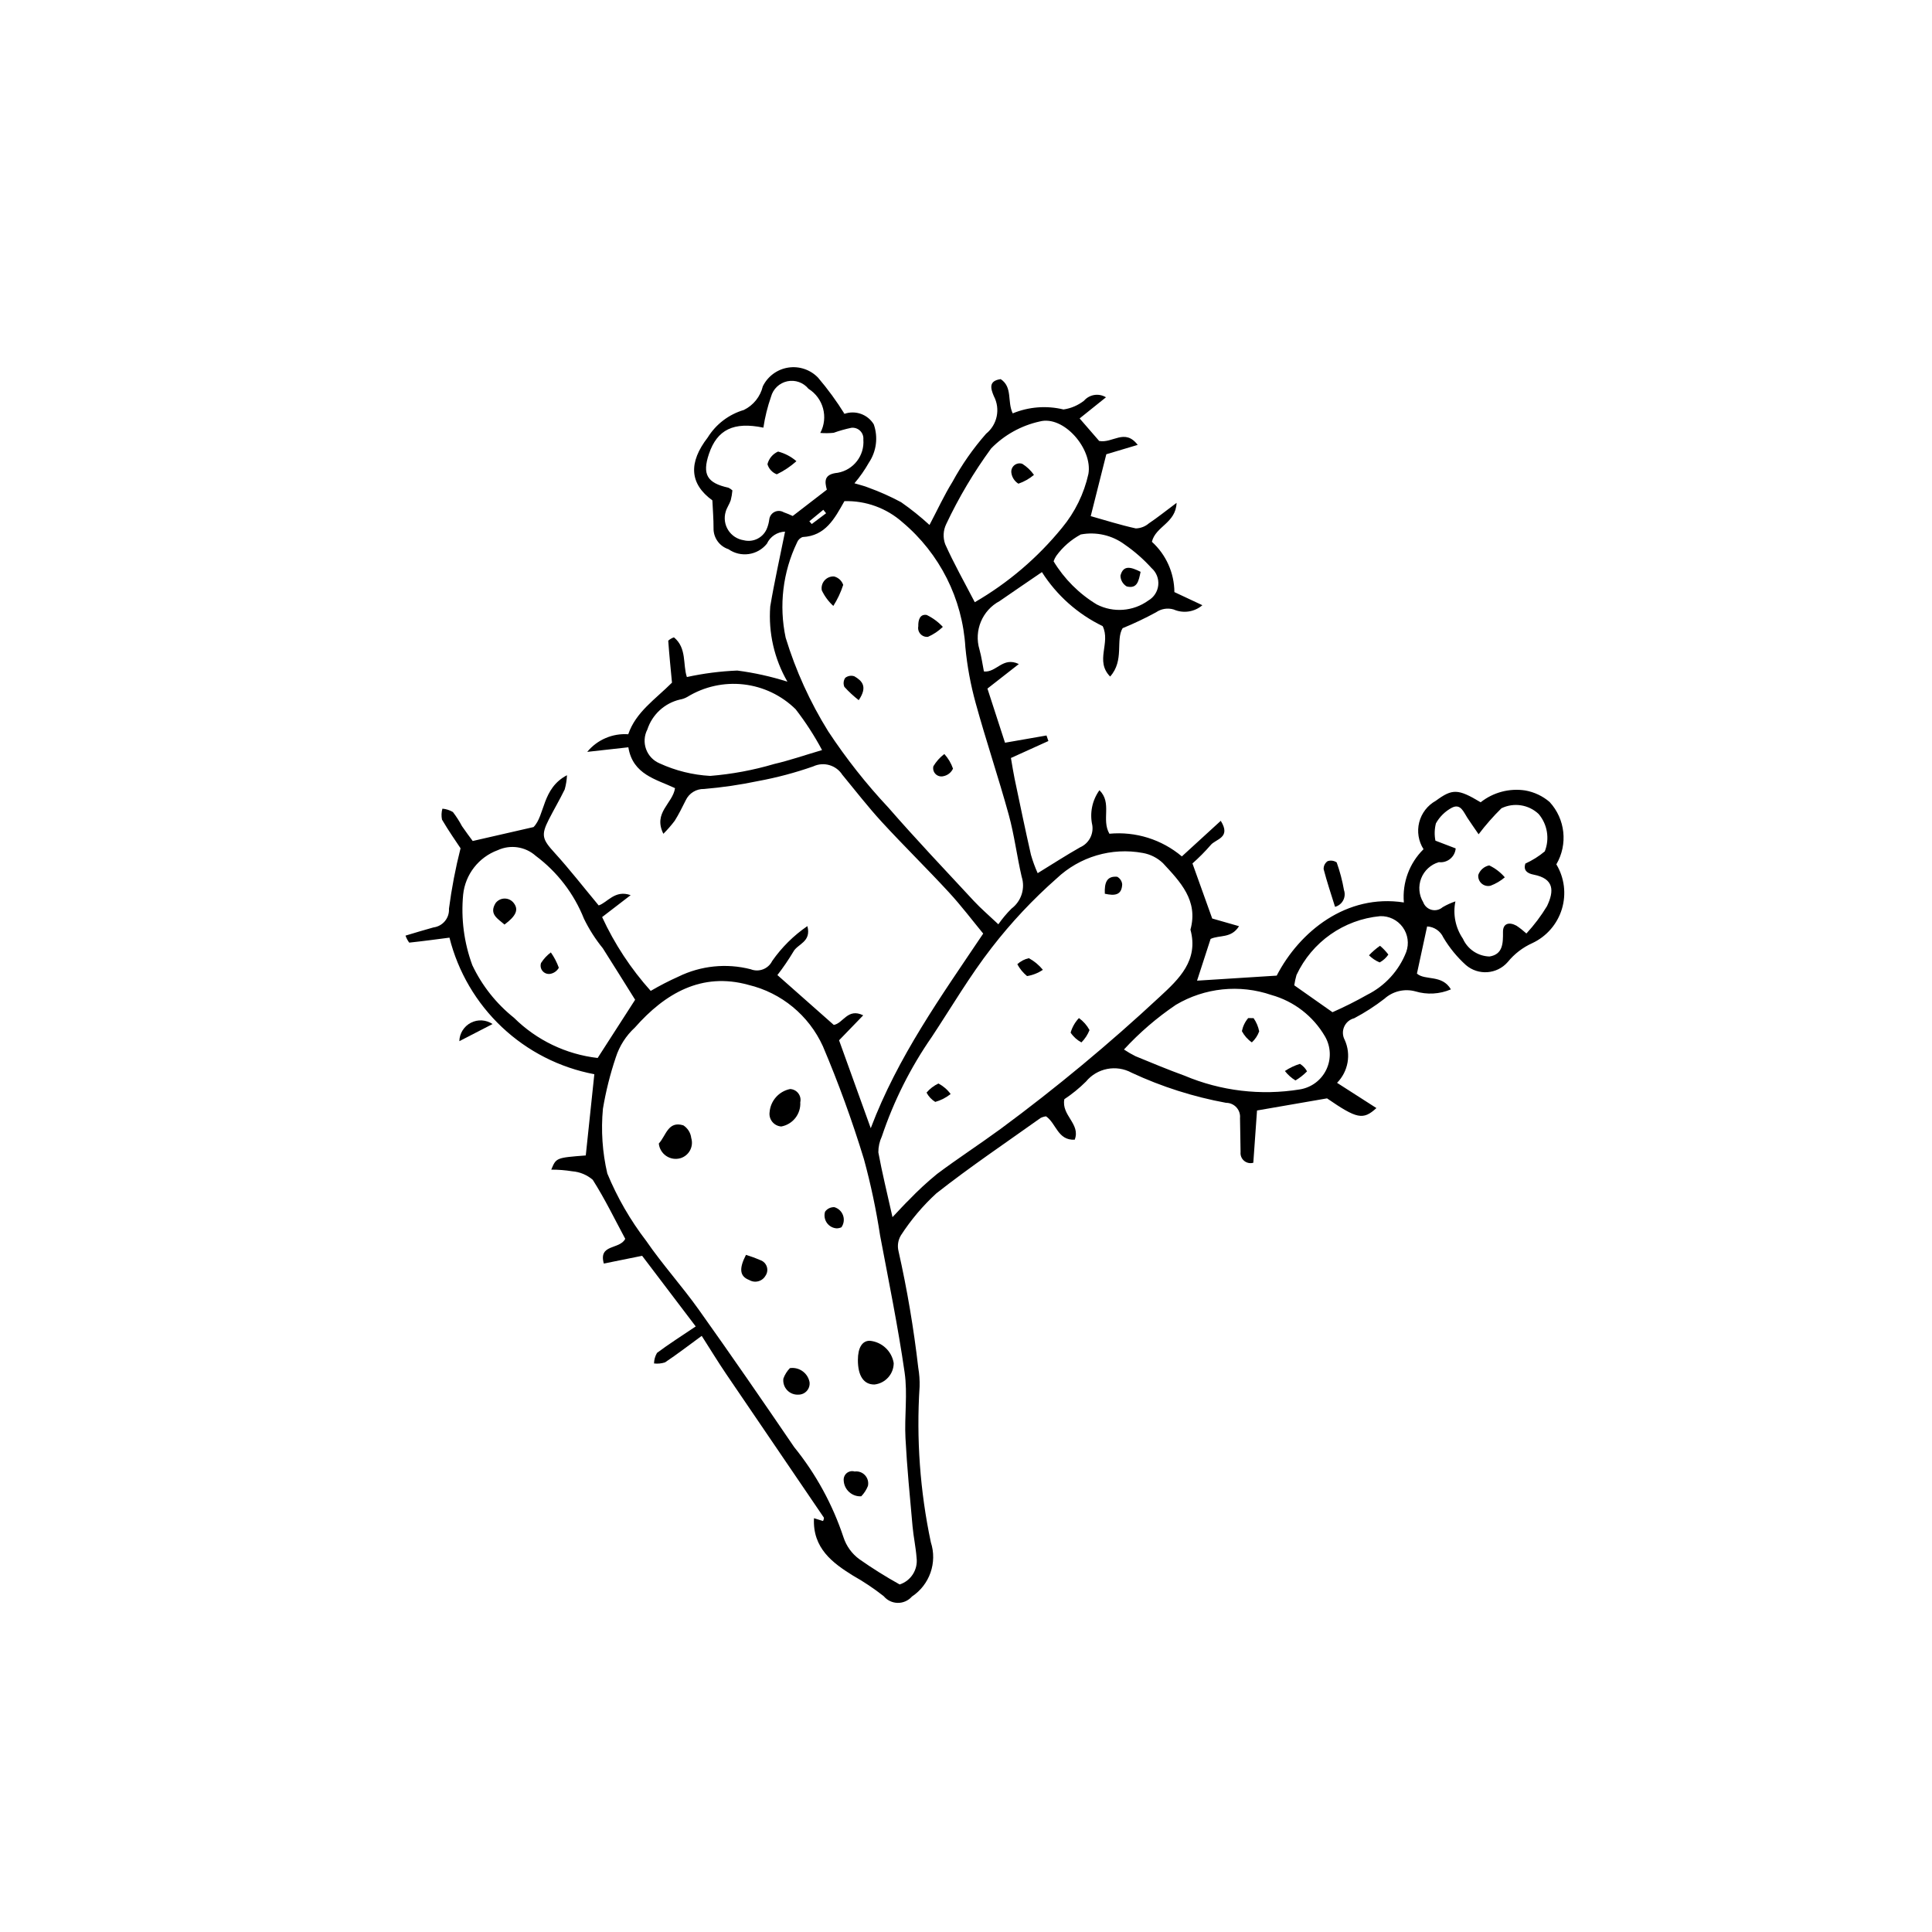 <?xml version="1.0" encoding="UTF-8"?>
<!-- The Best Svg Icon site in the world: iconSvg.co, Visit us! https://iconsvg.co -->
<svg fill="#000000" width="800px" height="800px" version="1.1" viewBox="144 144 512 512" xmlns="http://www.w3.org/2000/svg">
 <g>
  <path d="m482.34 402.55c6.062-11.707 18.52-21.75 33.699-19.387v-0.004c-0.449-5.246 1.457-10.418 5.211-14.113-1.348-2.113-1.762-4.691-1.148-7.117 0.617-2.43 2.211-4.5 4.402-5.715 4.387-3.215 5.844-3.234 11.883 0.398 3.336-2.637 7.613-3.773 11.816-3.133 2.387 0.422 4.617 1.473 6.457 3.051 4.168 4.516 4.894 11.223 1.789 16.527 2.144 3.57 2.676 7.883 1.461 11.863-1.219 3.984-4.066 7.266-7.844 9.023-2.527 1.141-4.754 2.852-6.5 5.004-2.848 3.266-7.797 3.625-11.082 0.805-2.352-2.121-4.363-4.586-5.981-7.305-0.77-1.711-2.43-2.84-4.301-2.934-0.895 4.148-1.773 8.211-2.699 12.496 2.156 1.918 6.641 0.16 9.004 4.184-2.984 1.277-6.324 1.465-9.43 0.523-2.891-0.777-5.973-0.035-8.191 1.969-2.516 1.949-5.195 3.676-8.008 5.16-1.188 0.301-2.164 1.129-2.656 2.25-0.492 1.117-0.441 2.398 0.137 3.477 1.746 3.848 0.941 8.375-2.023 11.387l10.43 6.688c-3.535 3.254-5.191 2.859-13.086-2.57l-18.555 3.211-0.984 13.855 0.004-0.004c-0.848 0.246-1.762 0.051-2.438-0.512-0.68-0.566-1.031-1.43-0.941-2.309-0.07-2.992-0.07-5.984-0.148-8.977h-0.004c0.113-1.043-0.227-2.082-0.93-2.863-0.703-0.777-1.703-1.223-2.754-1.219-8.641-1.582-17.047-4.258-25.008-7.965-4.082-2.234-9.172-1.254-12.129 2.336-1.75 1.738-3.668 3.305-5.727 4.664-0.855 4.305 4.375 6.543 2.742 10.738-4.519 0.215-4.867-4.309-7.598-6.195-0.496 0.062-0.977 0.207-1.422 0.426-9.266 6.606-18.727 12.969-27.66 20.004-3.582 3.289-6.731 7.019-9.371 11.102-0.762 1.254-0.992 2.762-0.641 4.184 2.293 10.199 4.039 20.516 5.234 30.902 0.285 1.652 0.406 3.328 0.355 5.004-0.891 13.824 0.113 27.703 2.981 41.254 1.75 5.379-0.305 11.262-5.016 14.387-0.949 1.082-2.32 1.695-3.758 1.676s-2.797-0.668-3.715-1.773c-2.598-2.043-5.352-3.883-8.23-5.504-5.238-3.266-10.664-7.199-10.25-15.164l2.387 0.746v0.004c0.164-0.266 0.246-0.57 0.246-0.883-8.602-12.68-17.223-25.348-25.855-38.008-2.188-3.223-4.215-6.555-6.531-10.176-3.441 2.519-6.504 4.875-9.711 7.016v0.004c-0.945 0.309-1.941 0.406-2.926 0.289 0.02-0.984 0.293-1.949 0.793-2.801 3.129-2.34 6.438-4.438 10.258-7.008l-14.203-18.719-10.152 2.055c-1.48-5.266 4.199-3.629 5.676-6.555-2.703-5.027-5.359-10.523-8.613-15.645v0.004c-1.523-1.309-3.422-2.098-5.422-2.254-1.844-0.297-3.707-0.445-5.57-0.438 1.297-3.152 1.297-3.152 9.145-3.762l2.269-21.527c-9.188-1.734-17.688-6.066-24.488-12.48-6.805-6.414-11.629-14.641-13.902-23.711-3.477 0.449-7.066 0.938-10.668 1.32h0.004c-0.422-0.566-0.754-1.191-0.984-1.859 2.613-0.77 5-1.523 7.41-2.172 2.461-0.316 4.258-2.484 4.106-4.965 0.707-5.391 1.73-10.738 3.07-16.008-1.09-1.652-3.133-4.551-4.918-7.598-0.195-0.961-0.16-1.953 0.109-2.898 0.98 0.082 1.93 0.387 2.781 0.883 0.902 1.18 1.707 2.43 2.402 3.742 1.016 1.5 2.117 2.938 2.848 3.941 5.445-1.246 10.242-2.344 16.121-3.691 3.059-3.078 2.215-10.27 8.867-13.742l-0.004 0.004c-0.055 1.273-0.258 2.539-0.605 3.766-1.305 2.688-2.832 5.269-4.191 7.934-2.156 4.223-1.727 5.293 1.504 8.844 3.981 4.371 7.617 9.059 11.691 13.957 2.32-0.746 4.297-4.219 8.473-2.719l-7.559 5.809v-0.004c3.289 7.129 7.633 13.723 12.875 19.566 2.383-1.395 4.84-2.66 7.359-3.789 5.945-2.902 12.73-3.594 19.137-1.949 2.18 0.867 4.66-0.086 5.699-2.191 2.527-3.617 5.688-6.75 9.328-9.242 1.113 4.234-2.613 4.707-3.715 6.777-1.285 2.148-2.699 4.219-4.234 6.199 5.246 4.641 10.098 8.93 14.945 13.215 2.519-0.438 3.668-4.562 7.797-2.547l-6.398 6.617 8.395 23.297c7.18-18.953 18.523-34.777 29.805-51.574-2.781-3.367-5.777-7.344-9.137-10.984-5.805-6.293-11.934-12.289-17.727-18.59-3.656-3.977-6.969-8.273-10.414-12.441l-0.008 0.008c-1.629-2.629-4.969-3.613-7.766-2.297-4.75 1.668-9.629 2.965-14.582 3.879-4.734 0.992-9.523 1.695-14.344 2.102-2.074-0.055-3.981 1.125-4.859 3.004-0.922 1.832-1.824 3.688-2.914 5.418-0.922 1.223-1.93 2.379-3.012 3.457-2.789-5.648 2.484-7.981 3.09-12.098-4.961-2.359-11.191-3.559-12.367-10.828l-10.902 1.215c2.656-3.223 6.707-4.961 10.871-4.668 2.012-5.894 7.16-9.242 11.594-13.68-0.336-3.519-0.719-7.312-0.992-11.113l-0.004-0.004c0.441-0.395 0.957-0.695 1.516-0.887 3.465 2.844 2.309 7.215 3.426 10.52h-0.004c4.394-0.961 8.867-1.535 13.359-1.719 4.508 0.586 8.957 1.574 13.289 2.949-3.484-6.035-5.07-12.984-4.551-19.934 1.098-6.566 2.57-13.074 3.926-19.832-2.082 0.07-3.945 1.309-4.812 3.203-2.481 3.094-6.941 3.731-10.188 1.453-2.406-0.785-4.016-3.059-3.953-5.594 0.008-2.406-0.191-4.812-0.309-7.344-6.086-4.414-6.363-10.023-1.23-16.668 2.188-3.527 5.598-6.121 9.578-7.293 2.523-1.234 4.363-3.535 5.019-6.266 1.297-2.644 3.797-4.496 6.707-4.957 2.91-0.461 5.863 0.523 7.914 2.641 2.594 3.035 4.953 6.266 7.055 9.66-0.719-0.293-0.379-0.023-0.059-0.043 2.926-1.031 6.176 0.125 7.789 2.777 1.191 3.394 0.715 7.148-1.285 10.137-1.102 1.945-2.383 3.785-3.836 5.484 1.492 0.453 2.656 0.707 3.738 1.16 2.969 1.074 5.852 2.363 8.633 3.856 2.637 1.84 5.152 3.856 7.519 6.027 2.125-4.035 3.871-7.84 6.055-11.375v0.004c2.496-4.59 5.496-8.883 8.945-12.805 2.977-2.406 3.836-6.582 2.051-9.965-0.852-2.019-1.453-4.055 1.82-4.504 3.211 2.148 1.676 5.914 3.18 9.074 4.266-1.758 8.98-2.121 13.465-1.035 1.984-0.289 3.859-1.094 5.438-2.328 1.461-1.676 3.914-2.055 5.812-0.898l-6.981 5.602 5.18 5.973c3.594 0.676 6.777-3.434 10.211 1.039l-8.32 2.481c-1.402 5.57-2.715 10.781-4.129 16.398 3.781 1.062 7.828 2.356 11.961 3.258v-0.004c1.262-0.035 2.477-0.504 3.434-1.328 2.281-1.527 4.426-3.254 7.359-5.445-0.223 5.414-5.539 6.168-6.543 10.316v0.004c3.762 3.414 5.926 8.246 5.961 13.328l7.414 3.477v0.004c-2.109 1.805-5.07 2.242-7.613 1.125-1.586-0.469-3.301-0.191-4.66 0.75-2.875 1.566-5.836 2.973-8.867 4.211-1.906 3.164 0.52 8.527-3.301 12.816-4.098-4.172 0.207-8.879-1.984-13.367v0.004c-6.59-3.184-12.164-8.141-16.098-14.316-3.891 2.664-7.559 5.148-11.199 7.672h0.004c-4.621 2.457-6.863 7.84-5.352 12.852 0.539 1.93 0.805 3.934 1.176 5.809 3.34 0.344 4.996-4.012 9.254-1.969l-8.32 6.504c1.559 4.805 3.09 9.512 4.656 14.348l10.996-1.918 0.5 1.469-9.926 4.496c0.383 2.18 0.625 3.82 0.965 5.441 1.418 6.75 2.816 13.504 4.344 20.23v-0.004c0.477 1.656 1.07 3.281 1.777 4.856 3.977-2.438 7.543-4.754 11.242-6.848h-0.004c2.269-0.988 3.598-3.371 3.246-5.824-0.738-3.231-0.051-6.621 1.887-9.312 3.422 3.379 0.453 7.769 2.637 11.535h-0.004c6.949-0.656 13.871 1.508 19.207 6.008l10.309-9.434c2.852 4.566-1.406 4.801-2.703 6.465-1.488 1.715-3.094 3.328-4.797 4.832 1.746 4.863 3.356 9.355 5.234 14.594l7.109 2.035c-2.09 3.312-5.144 2.266-7.535 3.375l-3.59 11.062zm-99.922 161.35c3.012-0.977 4.894-3.965 4.481-7.106-0.203-2.781-0.816-5.535-1.066-8.316-0.695-7.789-1.469-15.574-1.875-23.383-0.301-5.777 0.598-11.684-0.223-17.359-1.754-12.172-4.223-24.246-6.504-36.336-1.035-6.809-2.465-13.555-4.277-20.203-3.106-10.168-6.738-20.168-10.891-29.957-3.719-8.156-10.984-14.148-19.703-16.234-12.383-3.445-22.113 2.234-30.109 11.305-2.348 2.156-4.094 4.887-5.066 7.922-1.496 4.438-2.633 8.988-3.406 13.609-0.535 5.738-0.145 11.531 1.164 17.145 2.637 6.383 6.106 12.387 10.309 17.863 4.332 6.301 9.512 12.016 13.949 18.25 8.562 12.023 16.941 24.184 25.254 36.383 5.773 7.125 10.203 15.238 13.086 23.941 0.758 2.312 2.215 4.328 4.176 5.769 3.449 2.422 7.019 4.66 10.703 6.707zm-14.641-287.09c-2.613 4.656-5.027 9.211-11.059 9.508l0.004-0.004c-0.695 0.238-1.246 0.777-1.504 1.465-3.766 7.836-4.824 16.703-3.012 25.207 2.664 8.727 6.457 17.066 11.273 24.816 4.727 7.172 10.055 13.93 15.93 20.195 7.352 8.441 15.062 16.57 22.68 24.777 1.867 2.012 3.977 3.797 6.481 6.168l0.004 0.004c1.035-1.488 2.199-2.879 3.484-4.156 2.609-1.961 3.691-5.359 2.691-8.465-1.266-5.453-1.945-11.055-3.43-16.441-2.727-9.898-6.027-19.645-8.75-29.543-1.34-4.852-2.258-9.809-2.734-14.816-0.77-12.859-6.797-24.832-16.66-33.117-4.231-3.762-9.738-5.766-15.398-5.598zm12.738 189.75c1.973-2.07 3.156-3.406 4.441-4.637v-0.004c2.32-2.422 4.789-4.699 7.387-6.82 5.519-4.133 11.312-7.891 16.875-11.965 14.711-10.867 28.793-22.559 42.176-35.023 5.035-4.652 10.305-9.602 8.086-17.746 2.133-7.738-2.727-12.695-7.273-17.609-1.477-1.418-3.34-2.363-5.356-2.715-8.246-1.523-16.727 0.984-22.82 6.746-6.309 5.555-12.07 11.699-17.215 18.348-5.809 7.481-10.641 15.723-15.875 23.648-5.641 8.121-10.098 17.004-13.242 26.379-0.617 1.32-0.934 2.762-0.93 4.219 0.973 5.305 2.269 10.547 3.75 17.176zm-68.199-57.617c-2.816-4.492-5.656-9.074-8.551-13.625v-0.004c-1.969-2.414-3.648-5.047-5.012-7.848-2.637-6.633-7.062-12.398-12.785-16.664-2.758-2.457-6.711-3.047-10.066-1.496-5.051 1.855-8.605 6.426-9.164 11.777-0.602 6.34 0.23 12.73 2.434 18.703 2.57 5.426 6.348 10.191 11.039 13.934 5.988 5.938 13.797 9.688 22.172 10.652 3.203-4.973 6.328-9.832 9.934-15.43zm90.012-105.35c8.84-5.121 16.676-11.805 23.125-19.727 3.43-4.137 5.824-9.031 6.988-14.273 1.164-6.656-6.562-15.598-12.918-13.895-4.891 1.078-9.359 3.559-12.859 7.141-4.602 6.297-8.59 13.02-11.918 20.074-0.797 1.66-0.891 3.566-0.262 5.297 2.262 5.062 5.004 9.91 7.844 15.383zm39.535 118.54v-0.004c0.984 0.66 2.008 1.254 3.066 1.781 4.305 1.766 8.598 3.566 12.969 5.148 9.648 4.07 20.25 5.332 30.586 3.644 3.066-0.496 5.691-2.465 7.019-5.273 1.328-2.805 1.191-6.086-0.367-8.77-3.125-5.371-8.219-9.312-14.203-10.98-8.418-2.887-17.676-1.93-25.324 2.617-5.023 3.398-9.637 7.371-13.746 11.832zm-103.77-148.18c-0.074 0.883-0.223 1.754-0.441 2.613-0.348 1.055-1.059 2-1.344 3.062-0.488 1.637-0.246 3.406 0.668 4.852 0.914 1.445 2.41 2.426 4.098 2.684 2.637 0.68 5.352-0.77 6.254-3.336 0.262-0.695 0.441-1.418 0.535-2.152 0.09-0.859 0.613-1.613 1.383-2.004 0.773-0.387 1.688-0.359 2.434 0.078 0.816 0.289 1.617 0.621 2.398 0.992l9.043-6.973c-0.562-2.109-0.887-4.137 2.93-4.484v-0.004c4.172-0.77 7.086-4.57 6.746-8.797 0.078-0.855-0.227-1.699-0.836-2.305-0.609-0.605-1.461-0.902-2.312-0.816-1.605 0.332-3.184 0.777-4.727 1.332-1.176 0.117-2.359 0.133-3.539 0.035 2.195-4.117 0.828-9.23-3.129-11.703-1.352-1.664-3.519-2.43-5.613-1.984-2.098 0.449-3.766 2.035-4.316 4.106-0.926 2.656-1.602 5.394-2.019 8.18-7.848-1.629-12.258 0.488-14.434 6.977-1.816 5.414-0.492 7.691 5.16 8.938v-0.004c0.387 0.184 0.746 0.426 1.062 0.715zm210.42 117.43c2.055-2.227 3.887-4.656 5.457-7.246 1.934-4.062 1.898-7.297-3.559-8.352-1.652-0.32-2.781-1.133-2.164-2.93l-0.004-0.004c1.852-0.84 3.582-1.926 5.141-3.231 1.328-3.348 0.699-7.156-1.629-9.906-2.652-2.504-6.574-3.106-9.855-1.516-2.18 2.148-4.203 4.449-6.051 6.891-0.895-1.301-1.949-2.805-2.965-4.336-1.004-1.512-1.773-3.883-4.082-2.723v-0.004c-1.797 0.949-3.281 2.398-4.269 4.172-0.383 1.5-0.43 3.062-0.133 4.582l5.371 2.055c-0.09 1.086-0.617 2.086-1.461 2.773-0.84 0.688-1.93 1.004-3.008 0.871-2.141 0.629-3.867 2.219-4.676 4.297-0.809 2.078-0.609 4.414 0.543 6.324 0.363 0.996 1.195 1.746 2.223 2.012 1.027 0.262 2.117 0.004 2.914-0.695 1.074-0.629 2.211-1.145 3.391-1.543-0.703 3.43 0.016 7 1.988 9.891 1.246 2.797 3.992 4.633 7.051 4.715 3.578-0.574 3.59-3.523 3.57-6.527-0.016-2.289 1.672-2.66 3.535-1.656l0.004-0.004c0.938 0.629 1.828 1.328 2.668 2.09zm-186.66-48.609c-2.027-3.797-4.367-7.414-7-10.816-3.731-3.672-8.578-5.988-13.777-6.582-5.195-0.594-10.445 0.566-14.906 3.297-0.613 0.355-1.285 0.598-1.984 0.715-4.062 0.953-7.336 3.957-8.629 7.926-0.84 1.613-0.961 3.504-0.344 5.211 0.621 1.711 1.926 3.082 3.606 3.781 4.215 1.934 8.758 3.059 13.391 3.316 5.746-0.465 11.434-1.523 16.961-3.16 3.977-0.918 7.852-2.266 12.684-3.688zm135.27 69.469c3.144-1.387 6.219-2.926 9.207-4.621 4.727-2.363 8.41-6.398 10.328-11.324 0.809-2.215 0.461-4.688-0.93-6.594-1.387-1.906-3.629-3-5.988-2.914-9.629 0.902-18.059 6.836-22.16 15.598-0.258 0.895-0.453 1.805-0.59 2.727zm-73.91-119.49c2.836 4.68 6.762 8.598 11.441 11.43 4.387 2.258 9.668 1.855 13.66-1.039 1.488-0.855 2.469-2.379 2.637-4.086 0.168-1.707-0.496-3.391-1.785-4.519-2.117-2.34-4.5-4.43-7.098-6.223-3.34-2.481-7.566-3.453-11.656-2.676-2.559 1.379-4.773 3.312-6.484 5.664-0.301 0.449-0.539 0.938-0.715 1.449zm-60.289-12.738-0.738-0.918-3.703 3.047 0.637 0.73z"/>
  <path d="m497.8 384.32c-1.047-3.363-2.152-6.637-3.019-9.973-0.043-0.844 0.355-1.648 1.047-2.129 0.809-0.273 1.699-0.152 2.406 0.328 0.852 2.387 1.5 4.84 1.934 7.336 0.309 0.902 0.23 1.891-0.219 2.734-0.449 0.84-1.227 1.457-2.148 1.703z"/>
  <path d="m265.73 419.92c0.051-2.062 1.227-3.934 3.059-4.879 1.832-0.945 4.035-0.816 5.746 0.34z"/>
  <path d="m371.35 504.39c0.012-3.238 1.129-5.059 3.113-5.074 3.234 0.281 5.867 2.727 6.379 5.93-0.016 2.906-2.207 5.336-5.09 5.66-2.844 0.047-4.414-2.281-4.402-6.516z"/>
  <path d="m351.05 442.53c-0.93-0.059-1.789-0.504-2.375-1.223-0.59-0.719-0.852-1.648-0.723-2.57 0.242-3.023 2.457-5.523 5.43-6.133 0.852 0.035 1.648 0.445 2.168 1.125 0.523 0.676 0.719 1.547 0.531 2.383 0.184 3.102-1.977 5.856-5.031 6.418z"/>
  <path d="m318.59 447.05c1.949-2.121 2.434-6.062 6.5-4.824 1.168 0.75 1.941 1.984 2.098 3.363 0.332 1.09 0.215 2.266-0.32 3.269-0.539 1.004-1.453 1.75-2.543 2.078-1.285 0.371-2.668 0.152-3.777-0.602-1.105-0.75-1.824-1.953-1.957-3.285z"/>
  <path d="m353.33 506.57c2.426-0.352 4.707 1.25 5.199 3.656 0.125 0.848-0.129 1.707-0.688 2.352-0.562 0.648-1.375 1.02-2.234 1.016-1.129 0.074-2.231-0.359-3.008-1.184-0.773-0.82-1.141-1.949-0.996-3.07 0.375-1.035 0.961-1.977 1.727-2.769z"/>
  <path d="m341.69 476.55c1.301 0.395 2.582 0.863 3.832 1.406 0.801 0.281 1.426 0.918 1.691 1.727 0.262 0.805 0.137 1.691-0.344 2.391-0.418 0.734-1.113 1.266-1.93 1.477-0.816 0.215-1.68 0.09-2.402-0.344-2.469-0.949-2.777-2.918-0.848-6.656z"/>
  <path d="m372.23 540.54c-1.172 0.062-2.32-0.344-3.191-1.133-0.871-0.785-1.395-1.887-1.449-3.059-0.074-0.75 0.23-1.488 0.812-1.969 0.586-0.477 1.367-0.633 2.09-0.414 1.027-0.141 2.059 0.234 2.758 1 0.699 0.762 0.984 1.82 0.758 2.832-0.406 1.023-1.008 1.953-1.777 2.742z"/>
  <path d="m366.98 469.25c-0.391 0.172-0.812 0.266-1.242 0.277-1.047-0.062-2.012-0.602-2.613-1.461-0.602-0.859-0.777-1.945-0.477-2.953 0.562-0.797 1.5-1.25 2.477-1.199 1.074 0.32 1.93 1.133 2.297 2.191 0.371 1.059 0.207 2.231-0.441 3.144z"/>
  <path d="m364.84 304.58c-1.277-1.164-2.312-2.566-3.055-4.129-0.176-0.941 0.09-1.914 0.727-2.633 0.633-0.723 1.566-1.109 2.523-1.051 1.133 0.285 2.047 1.129 2.422 2.234-0.633 1.965-1.512 3.836-2.617 5.578z"/>
  <path d="m393.86 310.13c-1.145 1.105-2.477 1.996-3.93 2.637-0.746 0.082-1.488-0.195-1.996-0.75-0.508-0.551-0.723-1.312-0.578-2.051-0.047-1.66 0.426-3.281 2.223-2.996 1.609 0.777 3.062 1.852 4.281 3.16z"/>
  <path d="m371.57 329.55c-1.363-1.062-2.633-2.238-3.797-3.516-0.344-0.789-0.258-1.699 0.23-2.406 0.688-0.535 1.598-0.688 2.418-0.398 2.012 1.172 3.602 2.723 1.148 6.32z"/>
  <path d="m394.26 343.82c1.02 1.125 1.801 2.441 2.297 3.875-0.477 1.043-1.43 1.789-2.555 2.004-0.742 0.184-1.523-0.035-2.066-0.57-0.539-0.539-0.762-1.32-0.582-2.062 0.75-1.262 1.738-2.363 2.906-3.246z"/>
  <path d="m429.93 413.8c1.164 0.832 2.121 1.922 2.805 3.18-0.484 1.223-1.211 2.336-2.144 3.269-1.152-0.613-2.141-1.504-2.863-2.59 0.414-1.445 1.172-2.769 2.203-3.859z"/>
  <path d="m395.93 433.93c-1.207 0.961-2.594 1.672-4.078 2.09-0.977-0.598-1.777-1.453-2.309-2.469 0.871-1.02 1.945-1.84 3.152-2.41 1.277 0.672 2.383 1.625 3.234 2.789z"/>
  <path d="m420.37 401.01c-1.258 0.855-2.691 1.422-4.191 1.66-1.059-0.871-1.934-1.938-2.582-3.144 0.863-0.793 1.922-1.344 3.062-1.598 1.426 0.777 2.688 1.824 3.711 3.082z"/>
  <path d="m436.79 380.85c-0.129-2.969 0.527-4.734 3.269-4.5h0.004c0.754 0.402 1.254 1.16 1.328 2.012-0.121 2.867-1.945 3.082-4.602 2.488z"/>
  <path d="m277.69 389.02c-1.68-1.527-4.188-2.707-2.356-5.691 0.57-0.754 1.457-1.199 2.398-1.203 0.945-0.004 1.836 0.43 2.41 1.18 1.348 1.723 0.676 3.402-2.453 5.715z"/>
  <path d="m289.98 396.4c0.883 1.254 1.594 2.621 2.117 4.062-0.48 0.863-1.328 1.461-2.301 1.625-0.762 0.117-1.523-0.176-2.019-0.766-0.492-0.586-0.641-1.391-0.395-2.117 0.691-1.086 1.57-2.035 2.598-2.805z"/>
  <path d="m418.01 269.85c-1.219 1.023-2.617 1.816-4.121 2.332-1.016-0.629-1.699-1.676-1.863-2.859-0.113-0.762 0.18-1.527 0.773-2.019 0.594-0.492 1.402-0.637 2.129-0.383 1.211 0.762 2.258 1.758 3.082 2.93z"/>
  <path d="m476.21 413.82c0.734 1.051 1.242 2.246 1.488 3.504-0.406 1.113-1.07 2.117-1.941 2.918-1.105-0.762-2.012-1.785-2.641-2.977 0.254-1.277 0.828-2.473 1.672-3.465z"/>
  <path d="m484.51 427.83c1.23-0.824 2.574-1.461 3.992-1.895 0.785 0.484 1.434 1.168 1.875 1.977-0.906 0.945-1.941 1.758-3.074 2.414-1.074-0.66-2.019-1.504-2.793-2.496z"/>
  <path d="m355.06 266.22c-1.559 1.398-3.312 2.57-5.199 3.477-1.199-0.453-2.117-1.445-2.477-2.676 0.367-1.492 1.406-2.731 2.812-3.352 1.797 0.465 3.461 1.34 4.863 2.551z"/>
  <path d="m542.79 376.5c-1.121 0.953-2.398 1.703-3.777 2.223-0.84 0.207-1.723-0.012-2.371-0.582s-0.977-1.418-0.879-2.277c0.453-1.289 1.551-2.246 2.891-2.523 1.586 0.75 2.996 1.828 4.137 3.16z"/>
  <path d="m511.93 396.97c-0.59 0.871-1.383 1.582-2.309 2.082-1.055-0.445-2.012-1.082-2.824-1.887 0.883-0.938 1.863-1.785 2.922-2.523 0.82 0.691 1.562 1.473 2.211 2.328z"/>
  <path d="m446.27 295.54c-0.508 2.371-0.844 4.574-3.68 3.871-1.016-0.598-1.645-1.684-1.656-2.859 0.738-2.894 2.785-2.297 5.336-1.012z"/>
 </g>
</svg>